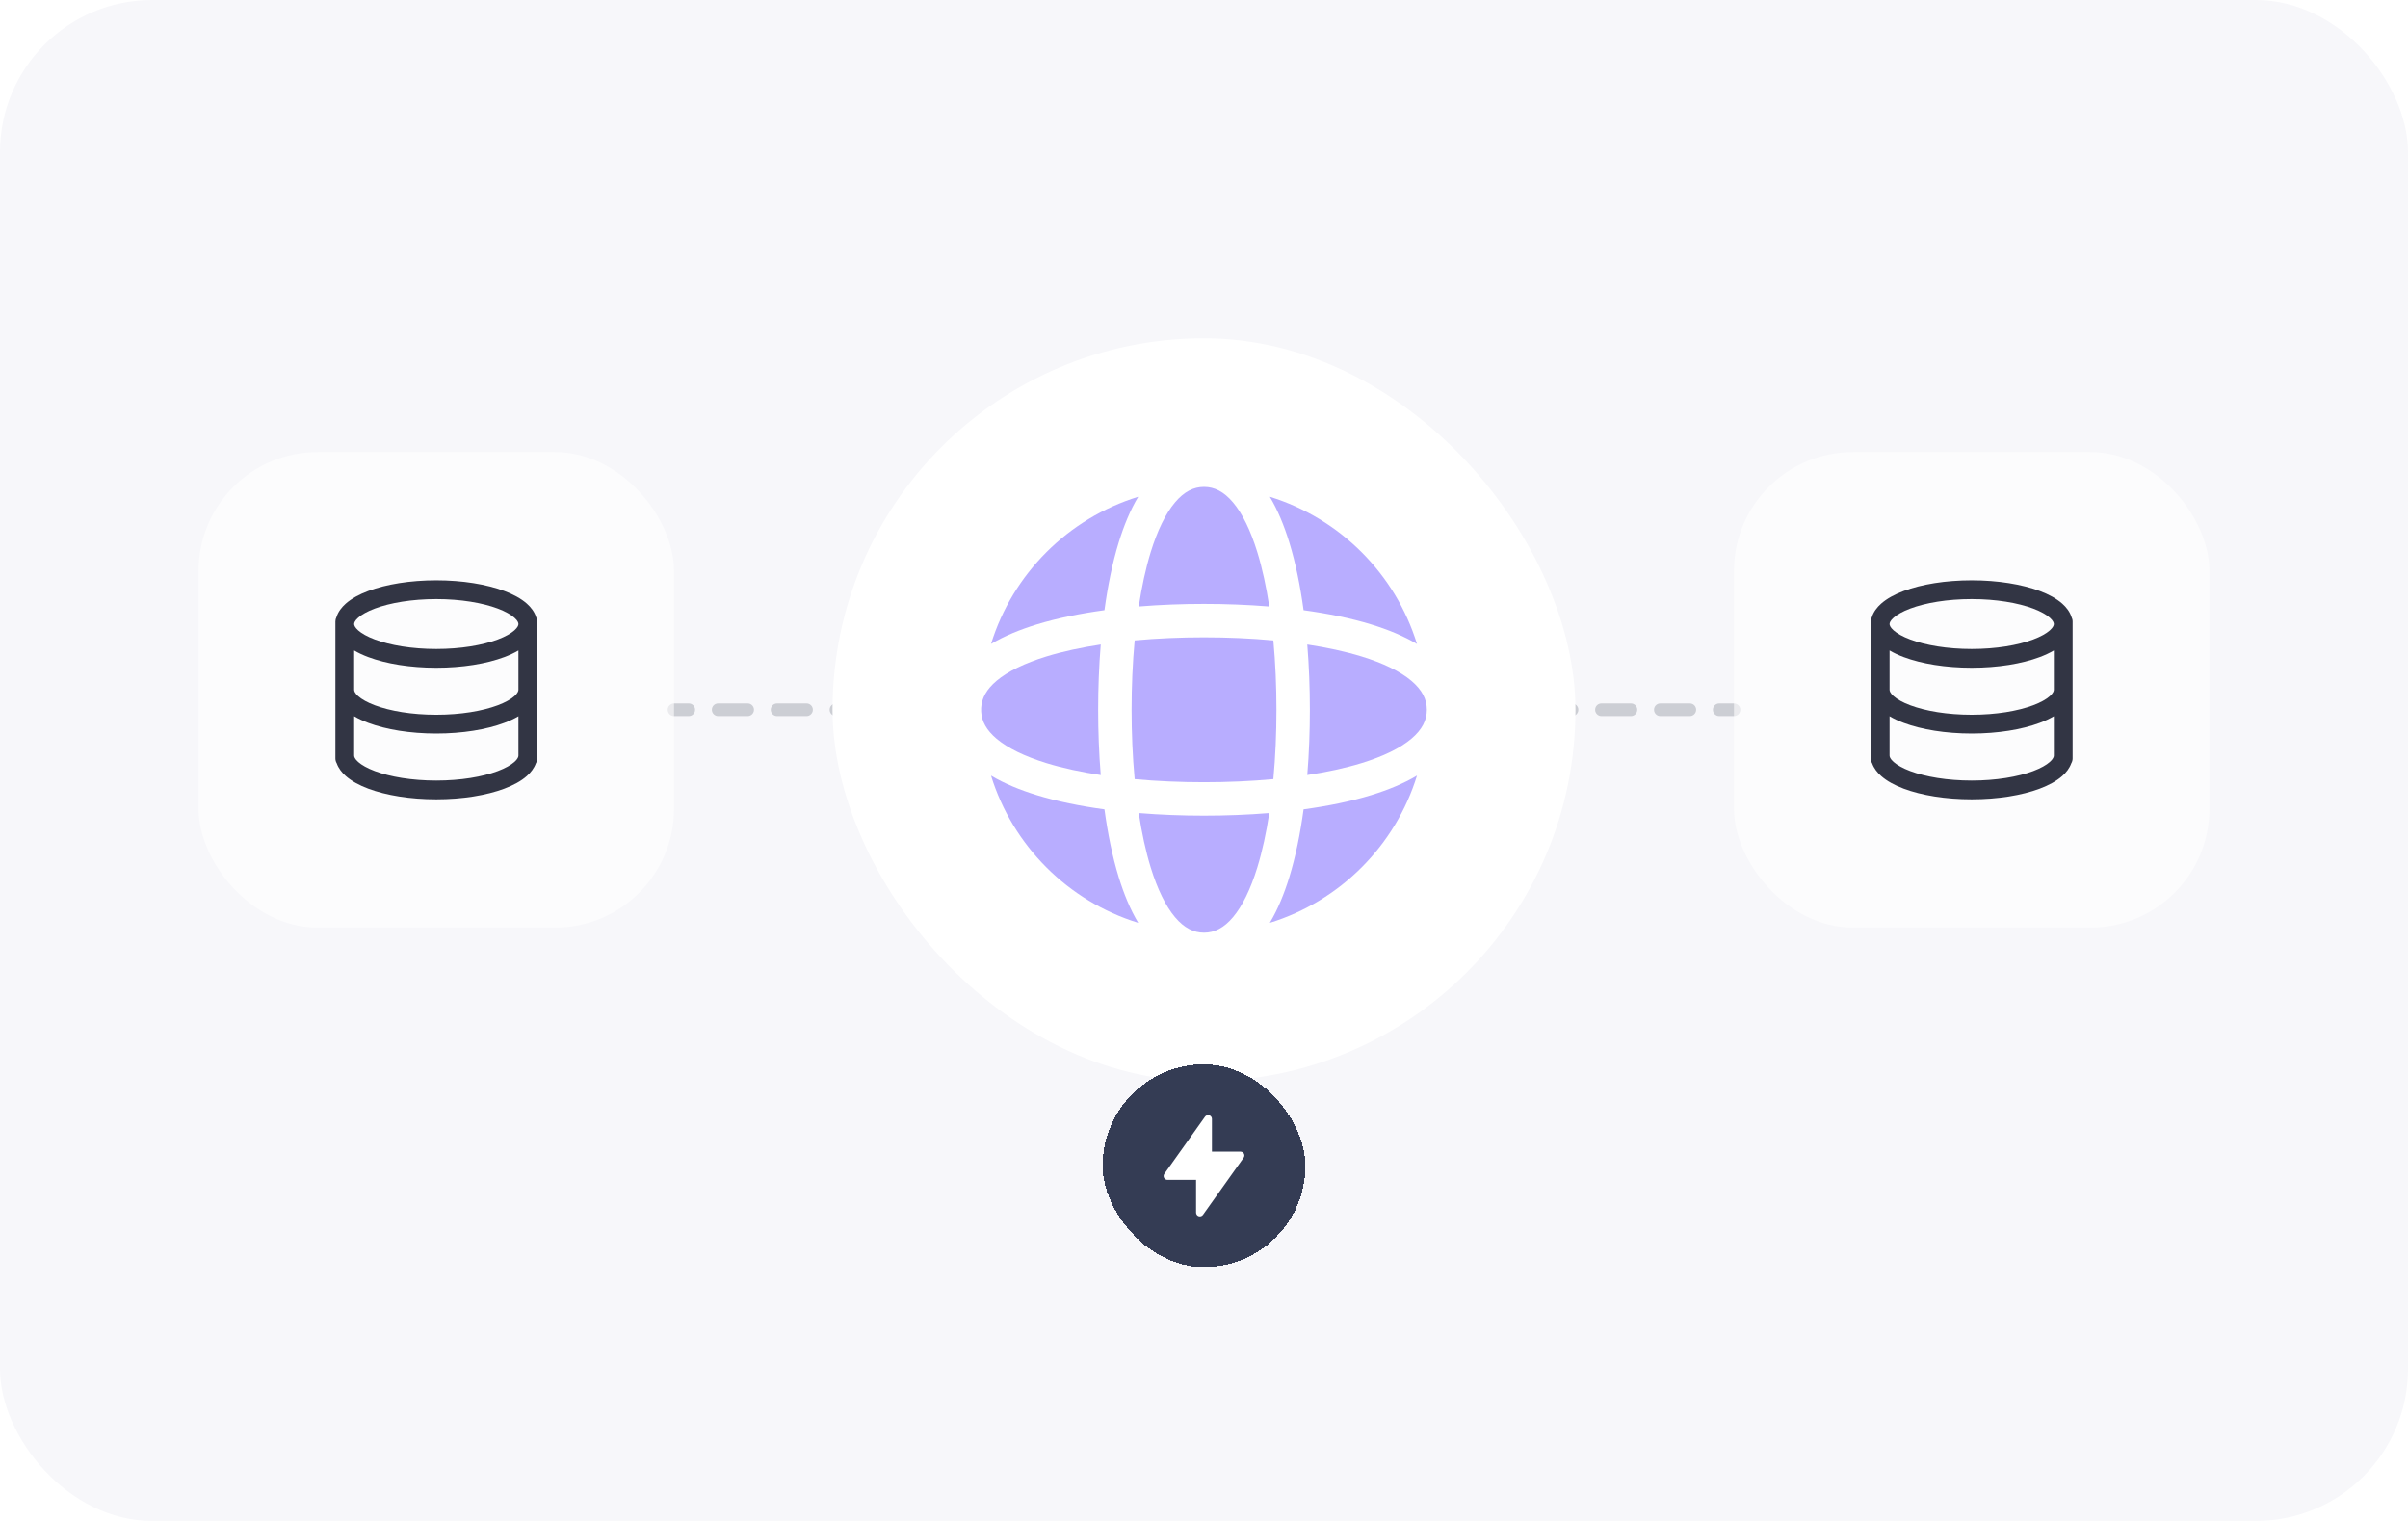 <svg width="570" height="360" viewBox="0 0 570 360" fill="none" xmlns="http://www.w3.org/2000/svg">
<g clip-path="url(#clip0_3949_8916)">
<rect width="570" height="360" rx="36" fill="#F7F7FA"/>
<path fill-rule="evenodd" clip-rule="evenodd" d="M158.052 168C158.052 167.172 158.723 166.5 159.552 166.5H163.036C163.865 166.5 164.536 167.172 164.536 168C164.536 168.828 163.865 169.5 163.036 169.5H159.552C158.723 169.5 158.052 168.828 158.052 168ZM168.506 168C168.506 167.172 169.177 166.5 170.006 166.5H176.975C177.804 166.5 178.475 167.172 178.475 168C178.475 168.828 177.804 169.5 176.975 169.5H170.006C169.177 169.5 168.506 168.828 168.506 168ZM182.444 168C182.444 167.172 183.116 166.5 183.944 166.5H190.914C191.742 166.5 192.414 167.172 192.414 168C192.414 168.828 191.742 169.5 190.914 169.5H183.944C183.116 169.5 182.444 168.828 182.444 168ZM196.383 168C196.383 167.172 197.055 166.5 197.883 166.5H204.853C205.681 166.5 206.353 167.172 206.353 168C206.353 168.828 205.681 169.5 204.853 169.5H197.883C197.055 169.5 196.383 168.828 196.383 168ZM210.322 168C210.322 167.172 210.993 166.5 211.822 166.5H218.791C219.62 166.5 220.291 167.172 220.291 168C220.291 168.828 219.62 169.5 218.791 169.5H211.822C210.993 169.5 210.322 168.828 210.322 168ZM224.261 168C224.261 167.172 224.932 166.5 225.761 166.5H232.73C233.558 166.5 234.23 167.172 234.23 168C234.23 168.828 233.558 169.5 232.73 169.5H225.761C224.932 169.5 224.261 168.828 224.261 168ZM238.199 168C238.199 167.172 238.871 166.5 239.699 166.5H246.669C247.497 166.5 248.169 167.172 248.169 168C248.169 168.828 247.497 169.5 246.669 169.5H239.699C238.871 169.5 238.199 168.828 238.199 168ZM252.138 168C252.138 167.172 252.81 166.5 253.638 166.5H260.607C261.436 166.5 262.107 167.172 262.107 168C262.107 168.828 261.436 169.5 260.607 169.5H253.638C252.81 169.5 252.138 168.828 252.138 168ZM266.077 168C266.077 167.172 266.748 166.5 267.577 166.5H274.546C275.374 166.5 276.046 167.172 276.046 168C276.046 168.828 275.374 169.5 274.546 169.5H267.577C266.748 169.5 266.077 168.828 266.077 168ZM280.015 168C280.015 167.172 280.687 166.5 281.515 166.5H288.485C289.313 166.5 289.985 167.172 289.985 168C289.985 168.828 289.313 169.5 288.485 169.5H281.515C280.687 169.5 280.015 168.828 280.015 168ZM293.954 168C293.954 167.172 294.626 166.5 295.454 166.5H302.423C303.252 166.5 303.923 167.172 303.923 168C303.923 168.828 303.252 169.5 302.423 169.5H295.454C294.626 169.5 293.954 168.828 293.954 168ZM307.893 168C307.893 167.172 308.564 166.5 309.393 166.5H316.362C317.19 166.5 317.862 167.172 317.862 168C317.862 168.828 317.19 169.5 316.362 169.5H309.393C308.564 169.5 307.893 168.828 307.893 168ZM321.831 168C321.831 167.172 322.503 166.5 323.331 166.5H330.301C331.129 166.5 331.801 167.172 331.801 168C331.801 168.828 331.129 169.5 330.301 169.5H323.331C322.503 169.5 321.831 168.828 321.831 168ZM335.77 168C335.77 167.172 336.442 166.5 337.27 166.5H344.239C345.068 166.5 345.739 167.172 345.739 168C345.739 168.828 345.068 169.5 344.239 169.5H337.27C336.442 169.5 335.77 168.828 335.77 168ZM349.709 168C349.709 167.172 350.38 166.5 351.209 166.5H358.178C359.007 166.5 359.678 167.172 359.678 168C359.678 168.828 359.007 169.5 358.178 169.5H351.209C350.38 169.5 349.709 168.828 349.709 168ZM363.647 168C363.647 167.172 364.319 166.5 365.147 166.5H372.117C372.945 166.5 373.617 167.172 373.617 168C373.617 168.828 372.945 169.5 372.117 169.5H365.147C364.319 169.5 363.647 168.828 363.647 168ZM377.586 168C377.586 167.172 378.258 166.5 379.086 166.5H386.056C386.884 166.5 387.556 167.172 387.556 168C387.556 168.828 386.884 169.5 386.056 169.5H379.086C378.258 169.5 377.586 168.828 377.586 168ZM391.525 168C391.525 167.172 392.196 166.5 393.025 166.5H399.994C400.823 166.5 401.494 167.172 401.494 168C401.494 168.828 400.823 169.5 399.994 169.5H393.025C392.196 169.5 391.525 168.828 391.525 168ZM405.464 168C405.464 167.172 406.135 166.5 406.964 166.5H410.448C411.277 166.5 411.948 167.172 411.948 168C411.948 168.828 411.277 169.5 410.448 169.5H406.964C406.135 169.5 405.464 168.828 405.464 168Z" fill="#CCCED4"/>
<rect x="197.069" y="80.07" width="175.862" height="175.862" rx="87.931" fill="white"/>
<path d="M267.861 168C267.861 162.513 268.093 156.949 268.588 151.583C273.951 151.089 279.511 150.857 284.995 150.857C290.484 150.857 296.051 151.089 301.419 151.585C301.914 156.95 302.146 162.513 302.146 168C302.146 173.486 301.914 179.049 301.419 184.415C296.051 184.91 290.484 185.143 284.995 185.143C279.511 185.143 273.951 184.911 268.588 184.416C268.093 179.05 267.861 173.486 267.861 168Z" fill="#B8ADFF"/>
<path d="M259.947 168C259.947 162.91 260.139 157.687 260.56 152.551C255.921 153.254 251.563 154.189 247.695 155.378C242.542 156.963 238.544 158.914 235.904 161.142C233.503 163.168 232.377 165.269 232.25 167.558C232.249 167.706 232.248 167.854 232.248 168.003C232.248 168.149 232.249 168.295 232.25 168.441C232.376 170.729 233.503 172.831 235.904 174.858C238.544 177.085 242.542 179.037 247.695 180.621C251.563 181.811 255.921 182.745 260.56 183.448C260.139 178.312 259.947 173.089 259.947 168Z" fill="#B8ADFF"/>
<path d="M234.588 152.417C237.741 150.534 241.426 149.026 245.369 147.814C250.233 146.318 255.7 145.21 261.436 144.431C262.215 138.699 263.323 133.236 264.818 128.375C266.032 124.426 267.542 120.736 269.429 117.581C252.822 122.705 239.716 135.811 234.588 152.417Z" fill="#B8ADFF"/>
<path d="M300.58 117.582C302.466 120.737 303.976 124.427 305.19 128.375C306.685 133.236 307.793 138.7 308.571 144.433C314.301 145.212 319.762 146.32 324.621 147.814C328.571 149.028 332.263 150.54 335.42 152.428C330.295 135.818 317.189 122.709 300.58 117.582Z" fill="#B8ADFF"/>
<path d="M335.422 183.57C332.265 185.459 328.572 186.971 324.621 188.186C319.762 189.68 314.301 190.788 308.571 191.566C307.793 197.3 306.685 202.765 305.19 207.628C303.976 211.577 302.466 215.268 300.579 218.424C317.19 213.297 330.299 200.184 335.422 183.57Z" fill="#B8ADFF"/>
<path d="M285.019 220.761C287.474 220.757 289.71 219.645 291.862 217.094C294.089 214.454 296.041 210.456 297.625 205.302C298.814 201.436 299.748 197.08 300.451 192.443C295.312 192.864 290.087 193.057 284.995 193.057C279.908 193.057 274.689 192.865 269.557 192.444C270.26 197.081 271.194 201.436 272.382 205.302C273.967 210.455 275.919 214.454 278.146 217.094C280.302 219.65 282.544 220.761 285.004 220.761" fill="#B8ADFF"/>
<path d="M269.431 218.425C252.82 213.3 239.712 200.191 234.586 183.581C237.739 185.465 241.425 186.973 245.369 188.186C250.233 189.681 255.7 190.79 261.436 191.568C262.215 197.302 263.323 202.766 264.818 207.628C266.032 211.577 267.543 215.269 269.431 218.425Z" fill="#B8ADFF"/>
<path d="M284.995 142.943C279.908 142.943 274.69 143.135 269.557 143.555C270.26 138.92 271.194 134.566 272.382 130.701C273.967 125.548 275.919 121.55 278.146 118.911C280.302 116.356 282.543 115.244 285.004 115.244C287.465 115.244 289.706 116.356 291.862 118.911C294.09 121.55 296.041 125.548 297.625 130.7C298.814 134.566 299.748 138.921 300.451 143.557C295.312 143.135 290.087 142.943 284.995 142.943Z" fill="#B8ADFF"/>
<path d="M310.06 168C310.06 162.911 309.868 157.689 309.447 152.554C314.08 153.257 318.432 154.19 322.295 155.378C327.448 156.963 331.446 158.914 334.085 161.142C336.64 163.298 337.752 165.539 337.752 168C337.752 170.461 336.64 172.702 334.085 174.858C331.446 177.085 327.448 179.037 322.295 180.621C318.432 181.809 314.08 182.743 309.447 183.445C309.868 178.31 310.06 173.089 310.06 168Z" fill="#B8ADFF"/>
<rect x="47" y="107" width="112.552" height="112.552" rx="28.138" fill="white" fill-opacity="0.6"/>
<path fill-rule="evenodd" clip-rule="evenodd" d="M84.788 146.205C83.965 146.935 83.834 147.447 83.834 147.705C83.834 147.963 83.965 148.475 84.788 149.205C85.609 149.932 86.923 150.689 88.737 151.369C92.35 152.724 97.49 153.607 103.276 153.607C109.063 153.607 114.202 152.724 117.815 151.369C119.629 150.689 120.944 149.932 121.764 149.205C122.587 148.475 122.719 147.963 122.719 147.705C122.719 147.447 122.587 146.935 121.764 146.205C120.944 145.477 119.629 144.721 117.815 144.04C114.202 142.686 109.063 141.802 103.276 141.802C97.49 141.802 92.35 142.686 88.737 144.04C86.923 144.721 85.609 145.477 84.788 146.205ZM126.908 146.07C126.511 144.812 125.684 143.742 124.711 142.88C123.339 141.664 121.481 140.67 119.375 139.88C115.147 138.295 109.454 137.359 103.276 137.359C97.098 137.359 91.406 138.295 87.177 139.88C85.071 140.67 83.213 141.664 81.841 142.88C80.868 143.742 80.042 144.812 79.644 146.07C79.482 146.378 79.391 146.729 79.391 147.101V179.524C79.391 179.941 79.505 180.33 79.705 180.664C80.122 181.843 80.916 182.851 81.841 183.671C83.213 184.888 85.071 185.882 87.177 186.671C91.406 188.257 97.098 189.192 103.276 189.192C109.454 189.192 115.147 188.257 119.375 186.671C121.481 185.882 123.339 184.888 124.711 183.671C125.637 182.851 126.43 181.843 126.847 180.664C127.047 180.33 127.162 179.941 127.162 179.524V147.101C127.162 146.729 127.07 146.378 126.908 146.07ZM122.719 153.96C121.716 154.553 120.587 155.075 119.375 155.529C115.147 157.115 109.454 158.05 103.276 158.05C97.098 158.05 91.406 157.115 87.177 155.529C85.966 155.075 84.836 154.553 83.834 153.96V163.276C83.834 163.534 83.965 164.046 84.788 164.776C85.609 165.503 86.923 166.26 88.737 166.94C92.35 168.295 97.49 169.178 103.276 169.178C109.063 169.178 114.202 168.295 117.815 166.94C119.629 166.26 120.944 165.503 121.764 164.776C122.587 164.046 122.719 163.534 122.719 163.276V153.96ZM122.719 169.531C121.716 170.124 120.587 170.646 119.375 171.1C115.147 172.686 109.454 173.621 103.276 173.621C97.098 173.621 91.406 172.686 87.177 171.1C85.966 170.646 84.836 170.124 83.834 169.531V178.847C83.834 179.105 83.965 179.617 84.788 180.347C85.609 181.074 86.923 181.831 88.737 182.512C92.35 183.866 97.49 184.75 103.276 184.75C109.063 184.75 114.202 183.866 117.815 182.512C119.629 181.831 120.944 181.074 121.764 180.347C122.587 179.617 122.719 179.105 122.719 178.847V169.531Z" fill="#323544"/>
<rect x="410.448" y="107" width="112.552" height="112.552" rx="28.138" fill="white" fill-opacity="0.6"/>
<path fill-rule="evenodd" clip-rule="evenodd" d="M448.236 146.205C447.413 146.935 447.282 147.447 447.282 147.705C447.282 147.963 447.413 148.475 448.236 149.205C449.057 149.932 450.371 150.689 452.186 151.369C455.798 152.724 460.938 153.607 466.724 153.607C472.511 153.607 477.651 152.724 481.263 151.369C483.078 150.689 484.392 149.932 485.212 149.205C486.035 148.475 486.167 147.963 486.167 147.705C486.167 147.447 486.035 146.935 485.212 146.205C484.392 145.477 483.078 144.721 481.263 144.04C477.651 142.686 472.511 141.802 466.724 141.802C460.938 141.802 455.798 142.686 452.186 144.04C450.371 144.721 449.057 145.477 448.236 146.205ZM490.357 146.07C489.959 144.812 489.132 143.742 488.16 142.88C486.788 141.664 484.929 140.67 482.823 139.88C478.595 138.295 472.903 137.359 466.724 137.359C460.546 137.359 454.854 138.295 450.626 139.88C448.52 140.67 446.661 141.664 445.289 142.88C444.317 143.742 443.49 144.812 443.092 146.07C442.93 146.378 442.839 146.729 442.839 147.101V179.524C442.839 179.941 442.954 180.33 443.153 180.664C443.57 181.843 444.364 182.851 445.289 183.671C446.661 184.888 448.52 185.882 450.626 186.671C454.854 188.257 460.546 189.192 466.724 189.192C472.903 189.192 478.595 188.257 482.823 186.671C484.929 185.882 486.788 184.888 488.16 183.671C489.085 182.851 489.878 181.843 490.296 180.664C490.495 180.33 490.61 179.941 490.61 179.524V147.101C490.61 146.729 490.518 146.378 490.357 146.07ZM486.167 153.96C485.165 154.553 484.035 155.075 482.823 155.529C478.595 157.115 472.903 158.05 466.724 158.05C460.546 158.05 454.854 157.115 450.626 155.529C449.414 155.075 448.284 154.553 447.282 153.96V163.276C447.282 163.534 447.413 164.046 448.236 164.776C449.057 165.503 450.371 166.26 452.186 166.94C455.798 168.295 460.938 169.178 466.724 169.178C472.511 169.178 477.651 168.295 481.263 166.94C483.078 166.26 484.392 165.503 485.212 164.776C486.035 164.046 486.167 163.534 486.167 163.276V153.96ZM486.167 169.531C485.165 170.124 484.035 170.646 482.823 171.1C478.595 172.686 472.903 173.621 466.724 173.621C460.546 173.621 454.854 172.686 450.626 171.1C449.414 170.646 448.284 170.124 447.282 169.531V178.847C447.282 179.105 447.413 179.617 448.236 180.347C449.057 181.074 450.371 181.831 452.186 182.512C455.798 183.866 460.938 184.75 466.724 184.75C472.511 184.75 477.651 183.866 481.263 182.512C483.078 181.831 484.392 181.074 485.212 180.347C486.035 179.617 486.167 179.105 486.167 178.847V169.531Z" fill="#323544"/>
<g filter="url(#filter0_d_3949_8916)">
<rect x="261" y="231.932" width="48" height="48" rx="24" fill="#343C54" shape-rendering="crispEdges"/>
<path d="M286.877 244.832C286.877 244.44 286.624 244.094 286.251 243.974C285.878 243.855 285.471 243.991 285.244 244.31L275.609 257.852C275.414 258.127 275.388 258.487 275.543 258.786C275.697 259.086 276.006 259.274 276.342 259.274H283.123L283.123 267.032C283.123 267.423 283.376 267.77 283.749 267.889C284.122 268.008 284.53 267.872 284.757 267.553L294.391 254.011C294.586 253.737 294.612 253.376 294.458 253.077C294.303 252.778 293.995 252.589 293.658 252.589L286.877 252.589V244.832Z" fill="white"/>
</g>
</g>
<defs>
<filter id="filter0_d_3949_8916" x="197" y="187.932" width="176" height="176" filterUnits="userSpaceOnUse" color-interpolation-filters="sRGB">
<feFlood flood-opacity="0" result="BackgroundImageFix"/>
<feColorMatrix in="SourceAlpha" type="matrix" values="0 0 0 0 0 0 0 0 0 0 0 0 0 0 0 0 0 0 127 0" result="hardAlpha"/>
<feOffset dy="20"/>
<feGaussianBlur stdDeviation="32"/>
<feComposite in2="hardAlpha" operator="out"/>
<feColorMatrix type="matrix" values="0 0 0 0 0.204 0 0 0 0 0.235 0 0 0 0 0.329 0 0 0 0.3 0"/>
<feBlend mode="normal" in2="BackgroundImageFix" result="effect1_dropShadow_3949_8916"/>
<feBlend mode="normal" in="SourceGraphic" in2="effect1_dropShadow_3949_8916" result="shape"/>
</filter>
<clipPath id="clip0_3949_8916">
<rect width="570" height="360" rx="36" fill="white"/>
</clipPath>
</defs>
</svg>
